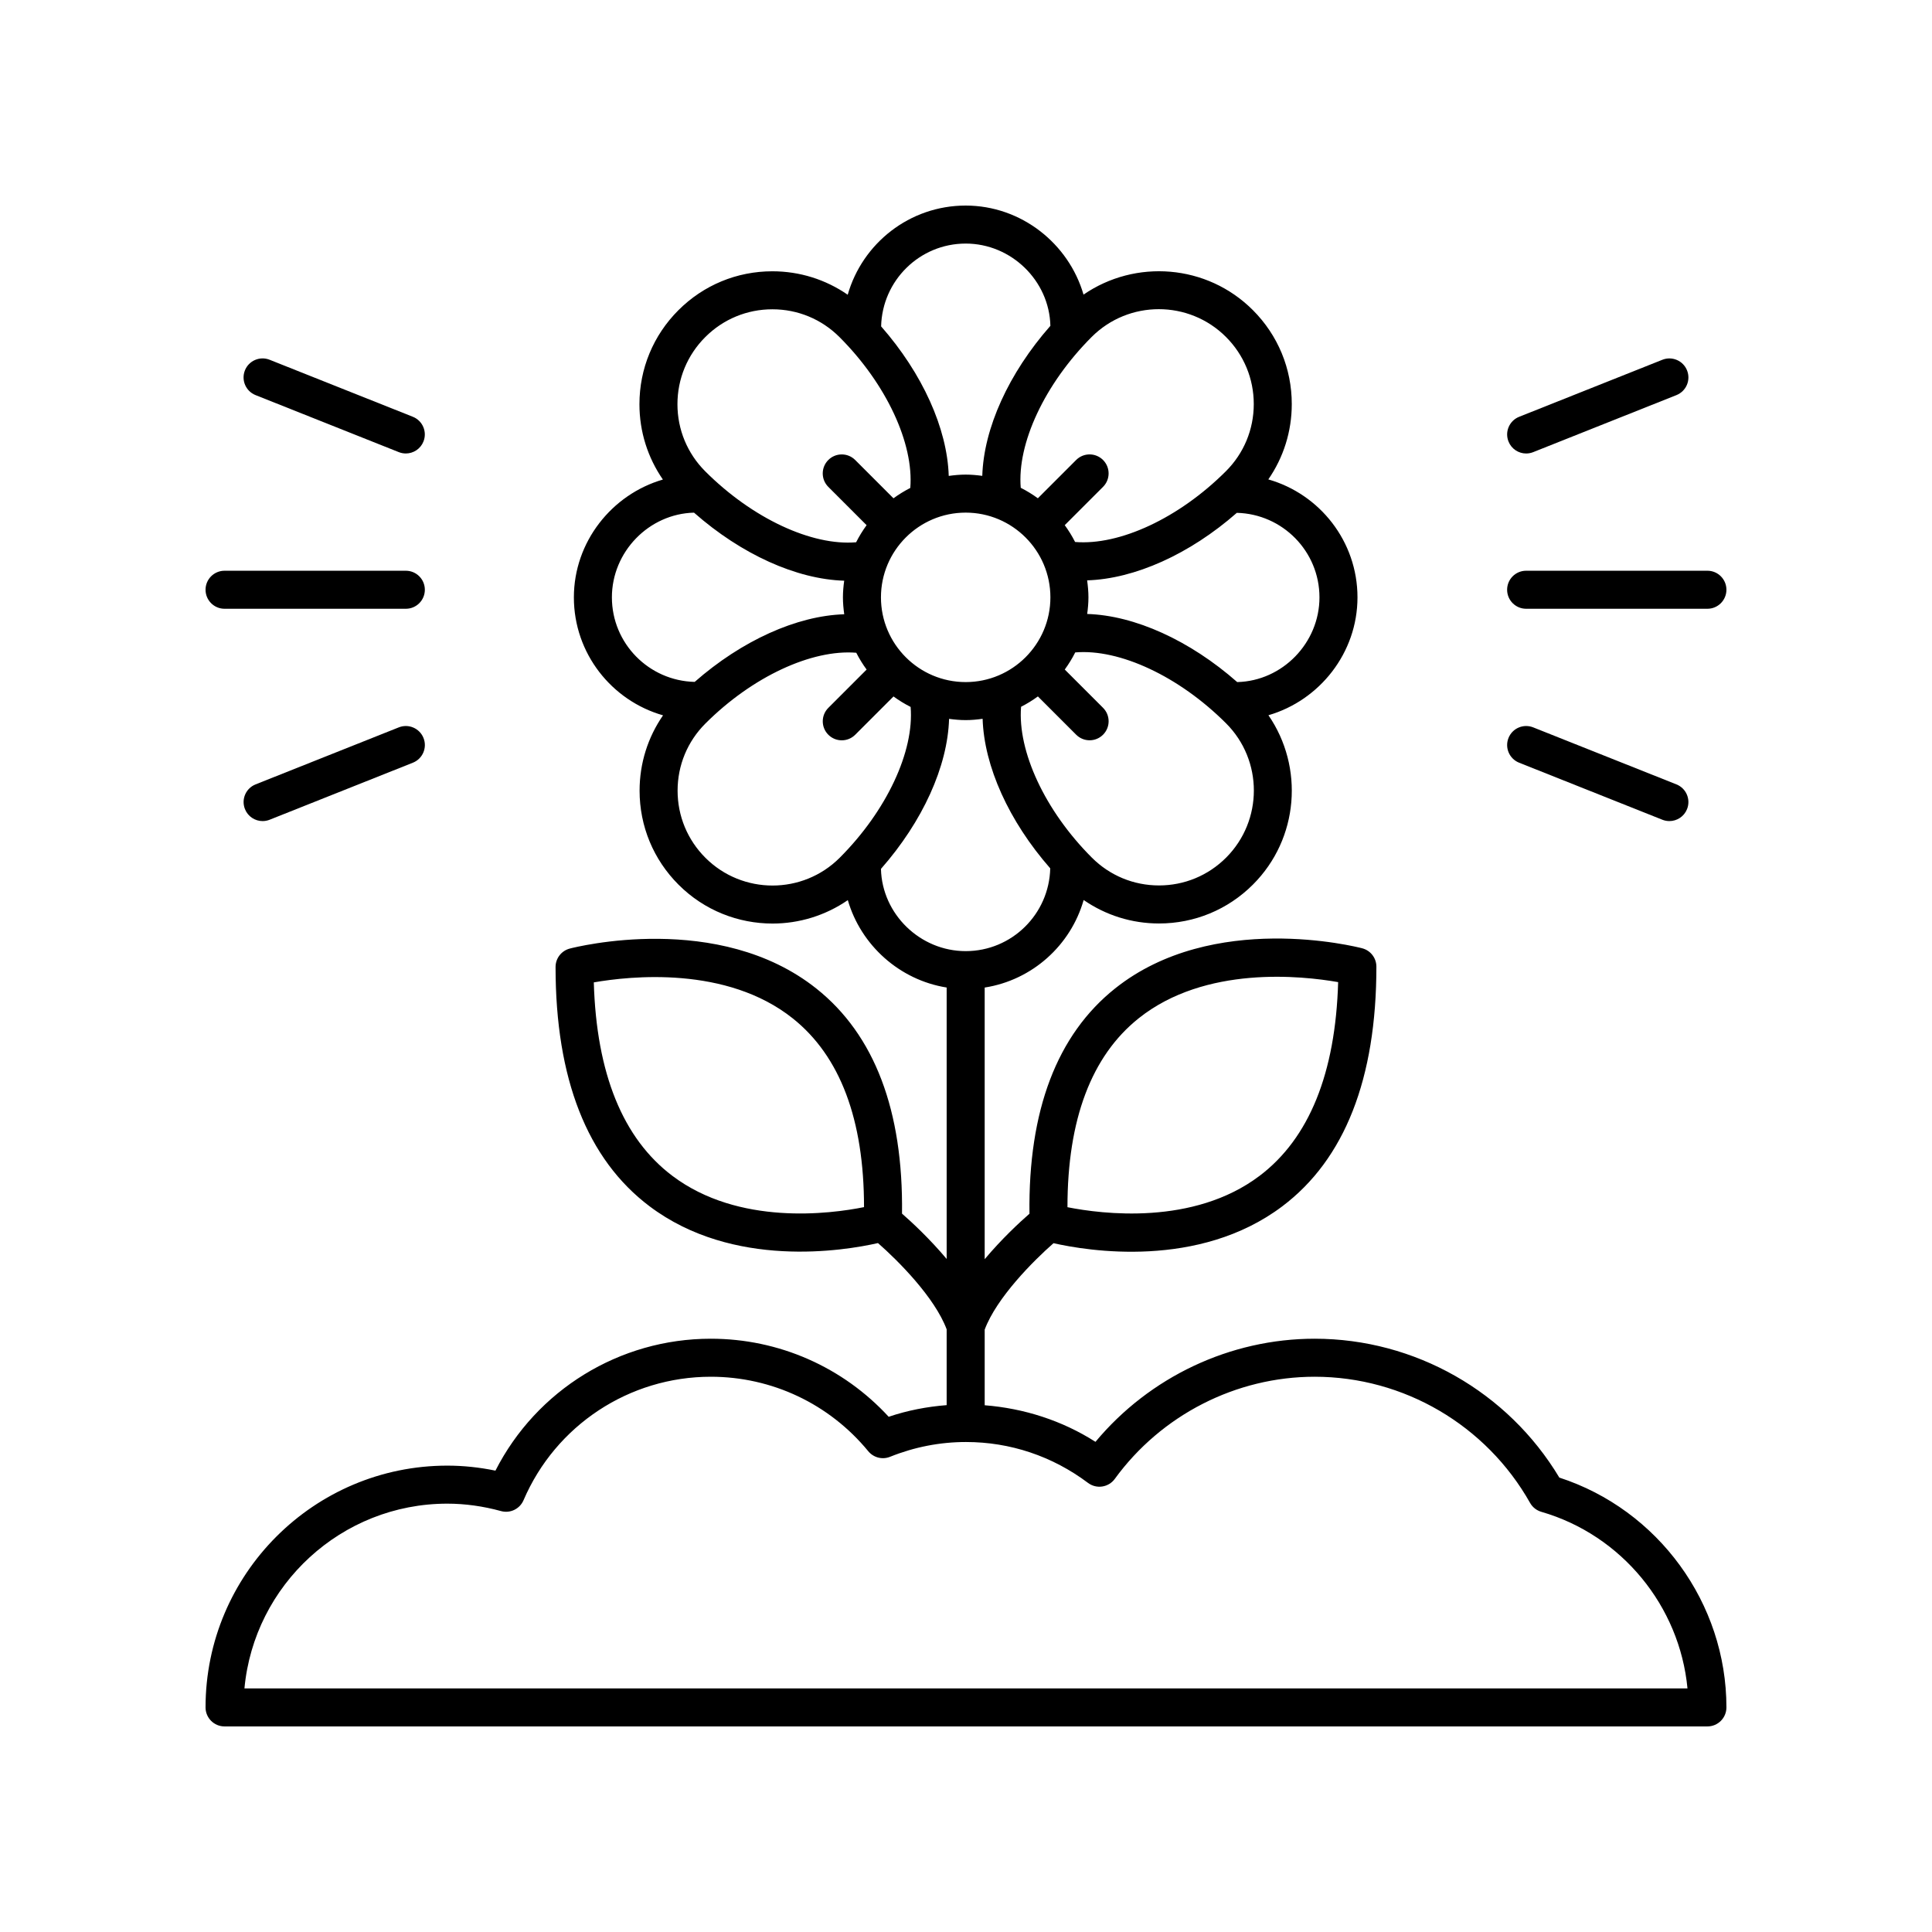 <?xml version="1.0" encoding="UTF-8"?>
<!-- Uploaded to: ICON Repo, www.svgrepo.com, Generator: ICON Repo Mixer Tools -->
<svg fill="#000000" width="800px" height="800px" version="1.1" viewBox="144 144 512 512" xmlns="http://www.w3.org/2000/svg">
 <g>
  <path d="m203.51 601.52h392.97c2.785 0 5.039-2.254 5.039-5.039 0-27.648-18.105-52.402-44.281-60.906-13.637-22.75-38.297-36.801-64.84-36.801-22.406 0-43.77 10.133-58.086 27.328-8.855-5.66-18.996-8.879-29.359-9.695v-20.047c3.156-8.457 12.902-18.227 18.238-22.902 8.988 2.039 38.449 6.93 60.625-9.766 16.547-12.469 24.941-33.836 24.941-63.512 0-2.293-1.543-4.297-3.766-4.875-1.605-0.414-39.523-10.008-65.457 10.629-15.418 12.27-23.055 32.352-22.715 59.715-2.59 2.254-7.348 6.668-11.867 12.051v-71.988c12.586-1.969 22.789-11.156 26.227-23.199 5.832 4.027 12.723 6.219 19.965 6.219 9.41 0 18.258-3.664 24.91-10.32 12.188-12.191 13.535-31.148 4.094-44.867 13.562-3.934 23.598-16.535 23.598-31.23 0-14.848-10.012-27.379-23.629-31.266 4.031-5.832 6.215-12.723 6.215-19.961 0-9.41-3.664-18.258-10.32-24.914-12.188-12.188-31.148-13.539-44.867-4.098-3.938-13.562-16.543-23.598-31.23-23.598-14.852 0-27.379 10.012-31.262 23.633-5.832-4.031-12.723-6.215-19.965-6.215-9.41 0-18.258 3.664-24.91 10.32-6.656 6.656-10.32 15.5-10.32 24.914 0 7.238 2.188 14.129 6.215 19.957-13.555 3.941-23.59 16.539-23.59 31.223 0 14.848 10.012 27.379 23.629 31.262-4.031 5.832-6.215 12.723-6.215 19.961 0 9.41 3.664 18.258 10.32 24.914 6.867 6.871 15.891 10.305 24.914 10.305 6.988 0 13.965-2.086 19.949-6.207 3.477 11.977 13.723 21.172 26.195 23.16v71.934c-4.508-5.367-9.254-9.77-11.832-12.016 0.34-27.324-7.285-47.375-22.68-59.629-25.898-20.613-63.762-11.031-65.367-10.613-2.219 0.582-3.766 2.582-3.766 4.875 0 29.629 8.379 50.969 24.906 63.418 22.145 16.68 51.562 11.789 60.539 9.754 5.32 4.656 15.039 14.391 18.199 22.859v20.09c-5.191 0.406-10.359 1.391-15.363 3.086-12.133-13.191-29.117-20.688-47.137-20.688-24.223 0-46.184 13.59-57.078 34.961-4.269-0.883-8.547-1.328-12.754-1.328-35.328 0-64.07 28.742-64.07 64.074 0 2.781 2.25 5.039 5.035 5.039zm242.26-187.67c17.617-14.051 43.23-11.27 52.852-9.578-0.699 24.16-7.695 41.418-20.82 51.336-17.555 13.258-41.855 10.113-50.914 8.312 0-23.23 6.344-40.062 18.883-50.07zm-123.57 41.773c-13.137-9.895-20.137-27.133-20.836-51.281 9.609-1.676 35.184-4.457 52.758 9.566 12.52 9.988 18.852 26.797 18.852 49.992-9.031 1.82-33.203 4.961-50.773-8.277zm146.73-84.34c-4.754 4.75-11.066 7.367-17.785 7.367-6.723 0-13.039-2.617-17.789-7.367-12.438-12.438-19.723-28.203-18.762-39.98 1.566-0.797 3.051-1.715 4.457-2.742l10.145 10.145c0.984 0.984 2.273 1.477 3.562 1.477 1.289 0 2.578-0.492 3.562-1.477 1.969-1.969 1.969-5.156 0-7.125l-10.148-10.148c1.043-1.43 1.973-2.941 2.777-4.535 11.723-0.996 27.488 6.309 39.98 18.801 9.809 9.812 9.809 25.773 0 35.586zm-91.469-68.977c0-12.383 10.07-22.457 22.453-22.457 12.383 0 22.453 10.074 22.453 22.457s-10.07 22.453-22.453 22.453c-12.383 0.004-22.453-10.07-22.453-22.453zm116.21 0c0 12.082-9.82 22.152-21.766 22.449h-0.035c-12.555-11.051-27.18-17.668-39.754-18.047 0.195-1.441 0.332-2.902 0.332-4.398 0-1.531-0.145-3.031-0.348-4.508 12.598-0.391 27.172-6.926 39.672-17.895 12.121 0.301 21.898 10.207 21.898 22.398zm-24.781-69.016c4.754 4.754 7.371 11.07 7.371 17.789 0 6.723-2.617 13.039-7.371 17.789-12.441 12.438-28.191 19.738-39.98 18.762-0.797-1.566-1.715-3.051-2.742-4.457l10.148-10.148c1.969-1.969 1.969-5.156 0-7.125s-5.156-1.969-7.125 0l-10.148 10.148c-1.43-1.043-2.941-1.973-4.535-2.777-0.988-11.727 6.312-27.488 18.801-39.98 9.805-9.805 25.766-9.812 35.582 0zm-68.977-24.742c12.082 0 22.156 9.824 22.449 21.77v0.031c-11.055 12.555-17.672 27.16-18.047 39.758-1.445-0.195-2.906-0.332-4.402-0.332-1.527 0-3.016 0.141-4.488 0.348-0.391-12.59-6.965-27.137-17.918-39.629 0.285-12.141 10.199-21.945 22.406-21.945zm-69.012 24.785c4.754-4.754 11.066-7.367 17.785-7.367 6.723 0 13.039 2.613 17.789 7.367 12.438 12.438 19.723 28.199 18.762 39.977-1.562 0.797-3.051 1.715-4.457 2.742l-10.145-10.148c-1.969-1.969-5.156-1.969-7.125 0s-1.969 5.156 0 7.125l10.148 10.148c-1.043 1.43-1.973 2.941-2.777 4.531-11.734 0.988-27.492-6.305-39.98-18.797-4.754-4.754-7.371-11.07-7.371-17.789s2.617-13.035 7.371-17.789zm-24.742 68.973c0-12.078 9.812-22.148 21.762-22.449 12.562 11.07 27.188 17.66 39.801 18.035-0.199 1.445-0.336 2.914-0.336 4.414 0 1.523 0.141 3.012 0.344 4.481-12.582 0.387-27.137 6.969-39.629 17.922-12.141-0.277-21.941-10.195-21.941-22.402zm24.781 69.016c-4.754-4.754-7.371-11.07-7.371-17.789 0-6.723 2.617-13.039 7.371-17.789 12.441-12.438 28.195-19.707 39.98-18.758 0.793 1.562 1.711 3.051 2.742 4.457l-10.145 10.148c-1.969 1.969-1.969 5.16 0 7.125 0.984 0.984 2.273 1.477 3.562 1.477 1.289 0 2.578-0.492 3.562-1.477l10.148-10.148c1.43 1.043 2.941 1.973 4.535 2.777 0.984 11.73-6.312 27.484-18.801 39.977-9.809 9.805-25.77 9.812-35.586 0zm46.523 2.973v-0.031c11.055-12.555 17.676-27.16 18.051-39.758 1.441 0.195 2.906 0.332 4.402 0.332 1.527 0 3.016-0.141 4.488-0.348 0.395 12.59 6.965 27.137 17.918 39.629-0.281 12.141-10.195 21.941-22.402 21.941-12.09 0.004-22.16-9.816-22.457-21.766zm-114.92 168.19c4.676 0 9.461 0.66 14.238 1.969 2.434 0.664 4.965-0.566 5.957-2.875 8.531-19.883 28.016-32.727 49.633-32.727 16.207 0 31.418 7.195 41.73 19.742 1.398 1.695 3.731 2.297 5.769 1.473 6.469-2.598 13.242-3.918 20.125-3.918 11.715 0 22.898 3.746 32.34 10.836 1.082 0.812 2.434 1.16 3.773 0.953 1.332-0.199 2.535-0.926 3.324-2.016 12.328-16.949 32.129-27.07 52.965-27.07 23.59 0 45.465 12.812 57.086 33.43 0.648 1.152 1.723 2 2.988 2.367 21.32 6.172 36.664 25.008 38.73 46.793h-382.42c2.551-27.418 25.688-48.957 53.762-48.957z"/>
  <path d="m249.69 336.76-37.961 15.113c-2.582 1.031-3.848 3.961-2.812 6.547 0.781 1.973 2.676 3.176 4.68 3.176 0.621 0 1.254-0.117 1.863-0.359l37.961-15.113c2.582-1.031 3.848-3.961 2.812-6.547-1.027-2.582-3.965-3.844-6.543-2.816z"/>
  <path d="m203.51 305.33h48.039c2.785 0 5.039-2.254 5.039-5.039 0-2.781-2.254-5.039-5.039-5.039h-48.039c-2.785 0-5.039 2.254-5.039 5.039 0.004 2.781 2.254 5.039 5.039 5.039z"/>
  <path d="m215.45 239.34c-2.578-1.027-5.519 0.234-6.543 2.816-1.031 2.586 0.23 5.516 2.812 6.547l37.961 15.113c0.609 0.242 1.246 0.359 1.863 0.359 2.004 0 3.898-1.203 4.68-3.176 1.031-2.586-0.23-5.516-2.812-6.547z"/>
  <path d="m548.45 264.18c0.621 0 1.254-0.117 1.863-0.359l37.961-15.113c2.582-1.031 3.848-3.961 2.812-6.547-1.023-2.582-3.961-3.844-6.543-2.816l-37.961 15.113c-2.582 1.031-3.848 3.961-2.812 6.547 0.781 1.973 2.676 3.176 4.68 3.176z"/>
  <path d="m601.52 300.29c0-2.781-2.254-5.039-5.039-5.039h-48.039c-2.785 0-5.039 2.254-5.039 5.039 0 2.781 2.254 5.039 5.039 5.039h48.039c2.785 0 5.039-2.258 5.039-5.039z"/>
  <path d="m550.31 336.76c-2.582-1.027-5.519 0.23-6.543 2.816-1.031 2.586 0.23 5.516 2.812 6.547l37.961 15.113c0.613 0.246 1.25 0.359 1.867 0.359 2.004 0 3.898-1.203 4.68-3.176 1.031-2.586-0.23-5.516-2.812-6.547z"/>
 </g>
</svg>